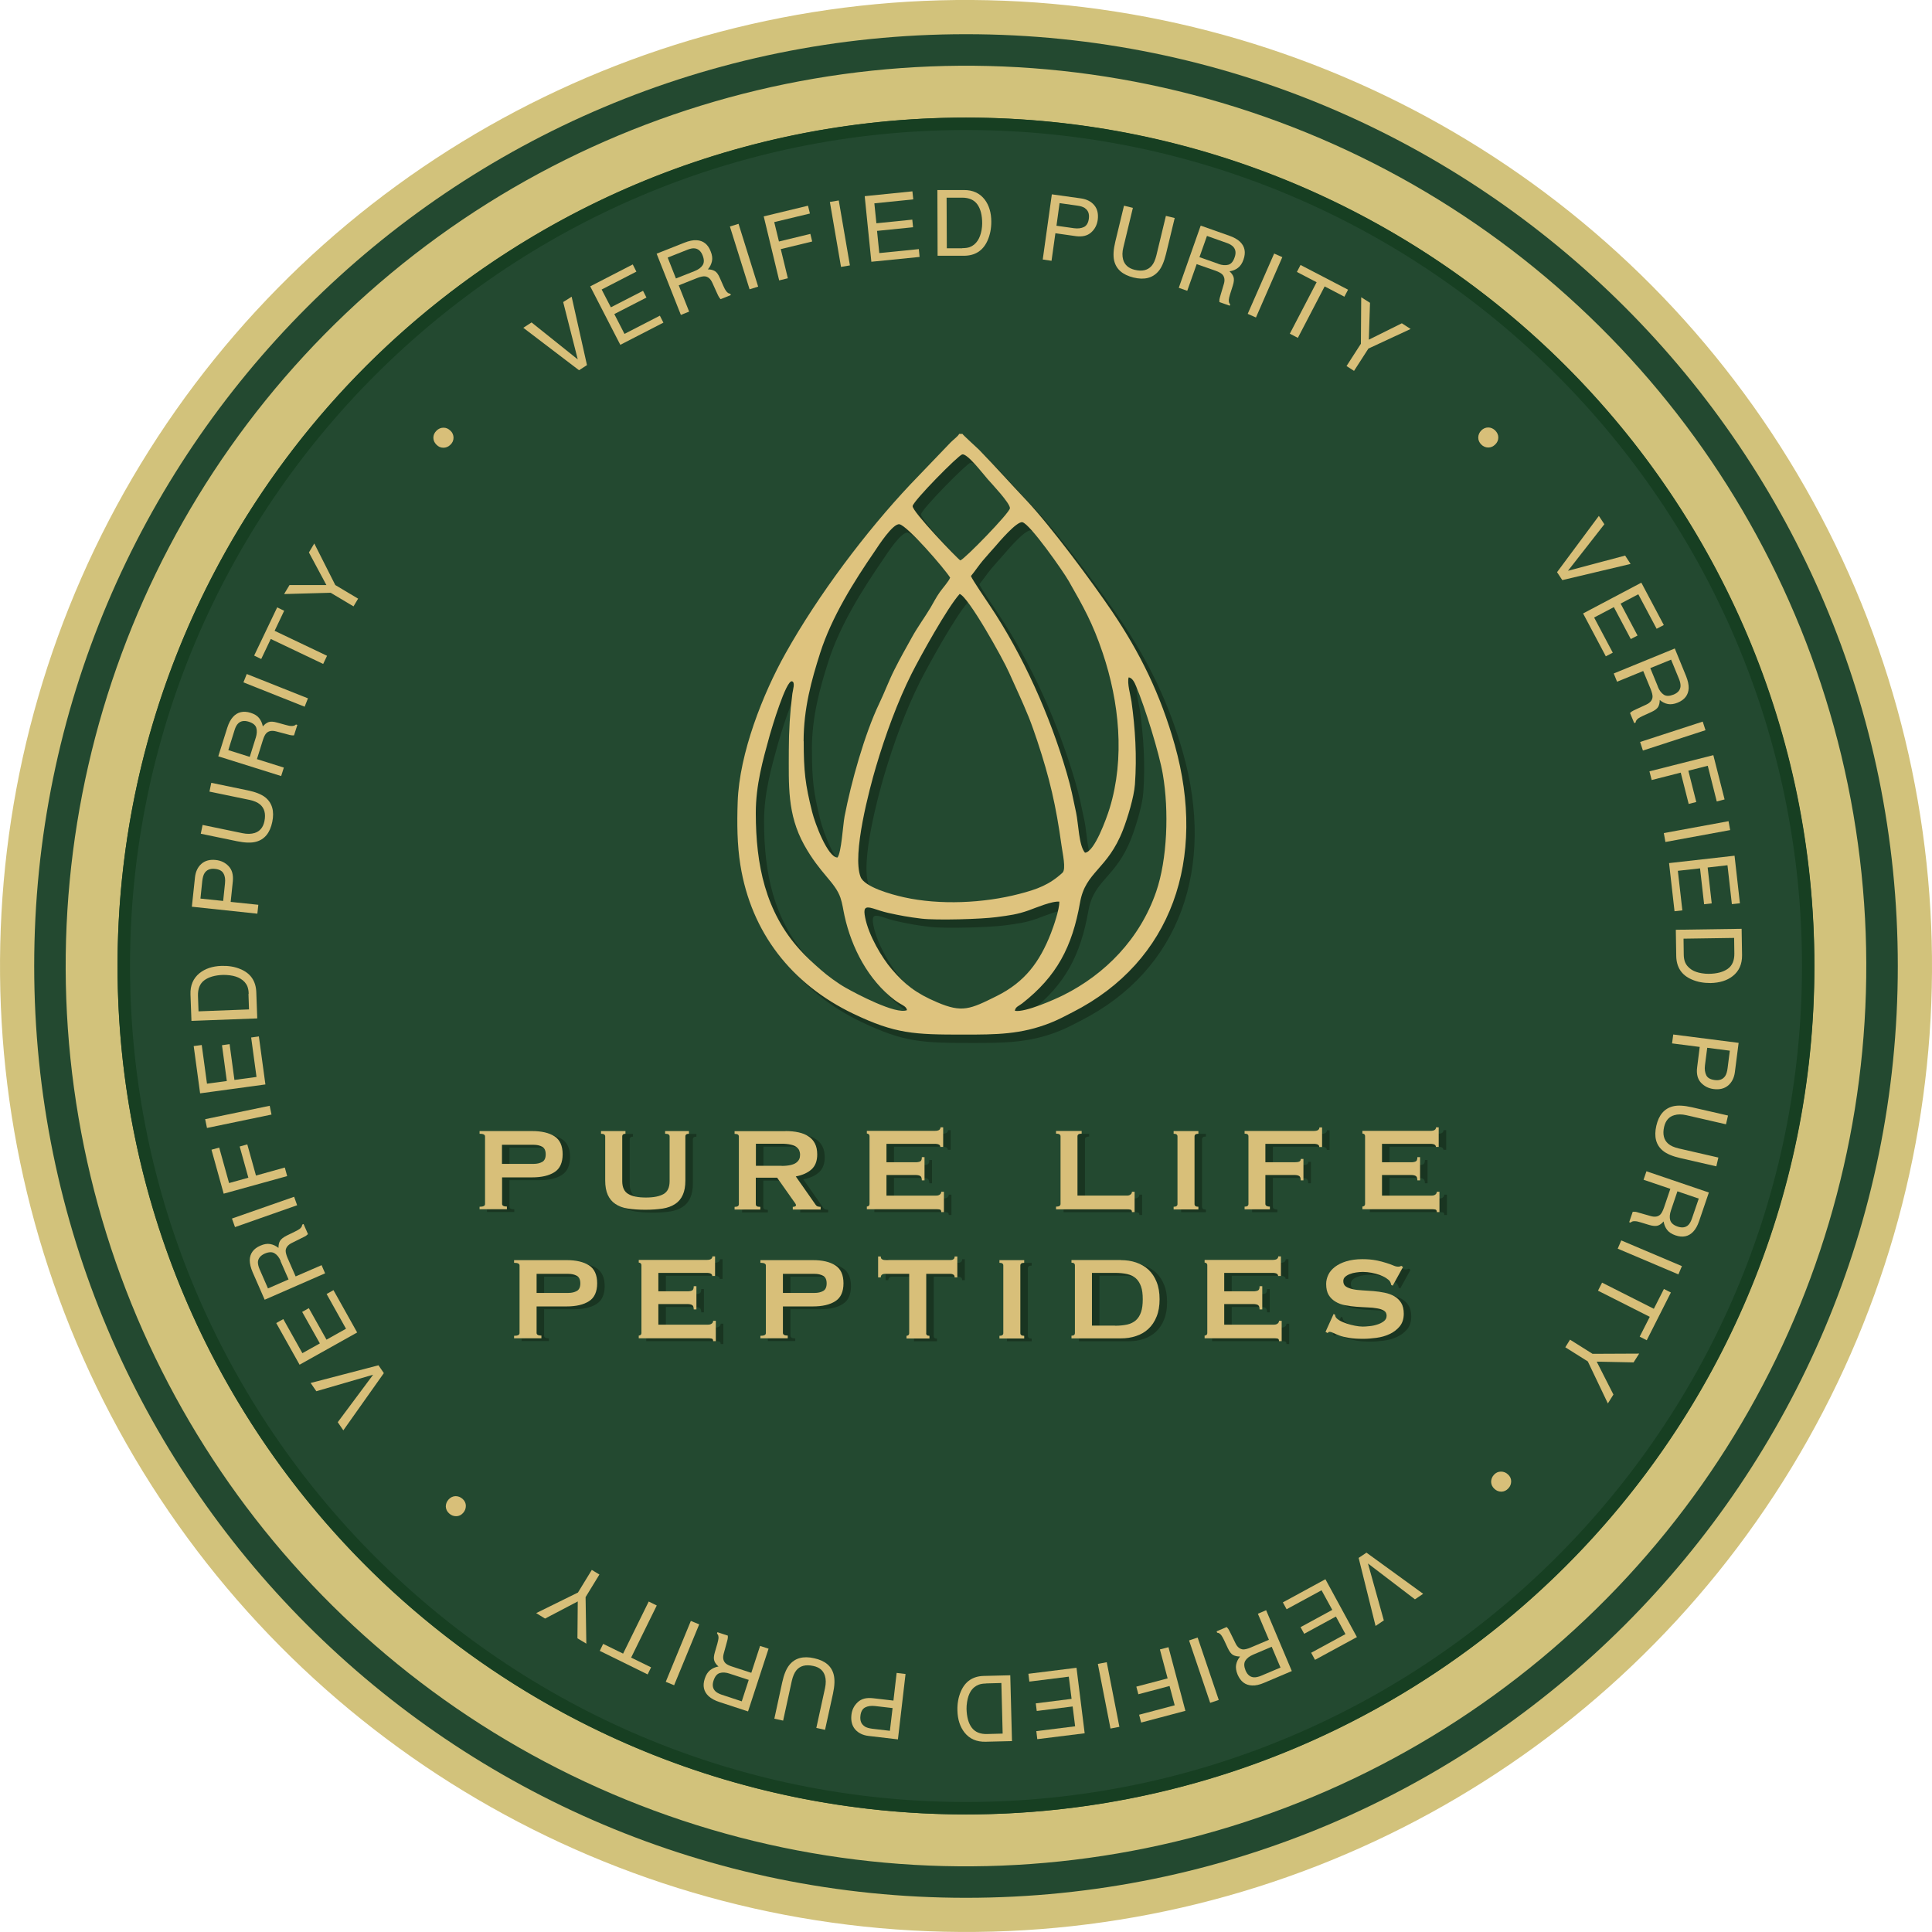 <svg xmlns="http://www.w3.org/2000/svg" id="Layer_1" data-name="Layer 1" viewBox="0 0 180.24 180.24"><defs><style>      .cls-1 {        fill: #173f22;      }      .cls-2 {        fill: #d2c27b;      }      .cls-3, .cls-4 {        fill: #193521;      }      .cls-4, .cls-5 {        fill-rule: evenodd;      }      .cls-6 {        fill: #234930;      }      .cls-5 {        fill: #dec37e;      }      .cls-7 {        fill: #d8bf79;      }    </style></defs><g><circle class="cls-2" cx="90.12" cy="90.12" r="90.12" transform="translate(-2.02 178.17) rotate(-88.7)"></circle><path class="cls-6" d="M177.05,90.12c0,48.01-38.92,86.93-86.93,86.93S3.19,138.13,3.19,90.12,42.11,3.19,90.12,3.19s86.93,38.92,86.93,86.93Z"></path><circle class="cls-2" cx="90.12" cy="90.12" r="83.99" transform="translate(-25.67 143.38) rotate(-69.7)"></circle><circle class="cls-6" cx="90.12" cy="90.12" r="79.15" transform="translate(-1.18 1.19) rotate(-.75)"></circle><path class="cls-1" d="M90.12,12.13c43,0,77.99,34.99,77.99,77.99s-34.99,77.99-77.99,77.99S12.13,133.12,12.13,90.12,47.12,12.13,90.12,12.13M90.12,10.97C46.41,10.97,10.97,46.41,10.97,90.12s35.44,79.15,79.15,79.15,79.15-35.44,79.15-79.15S133.83,10.97,90.12,10.97h0Z"></path></g><g><path class="cls-4" d="M91.36,54.51c.12.33,1.47,2.31,1.77,2.76,3.1,4.64,5.6,10.24,7.17,15.62.44,1.5.55,2.2.87,3.68.23,1.07.25,3.08.83,3.75.88-.05,2.01-3.2,2.3-4.14,1.44-4.7.89-9.92-.64-14.48-.94-2.8-1.8-4.31-3.18-6.73-.51-.9-3.63-5.35-4.32-5.48-.53-.1-2.18,1.85-2.56,2.29-.38.44-.75.83-1.15,1.31-.36.43-.76,1.03-1.09,1.42M90.29,56.2c-1.13,1.25-3.66,5.81-4.49,7.46-1.28,2.55-2.44,5.71-3.31,8.66-.58,1.96-2.26,8.2-1.43,10.28.37.93,2.83,1.62,4.05,1.89,3.33.74,7.42.55,10.73-.31,1.71-.44,2.83-.86,4.05-1.98.36-.33,0-1.85-.09-2.55-.51-3.71-1.11-6.28-2.26-9.75-.25-.74-.51-1.5-.79-2.2-.68-1.67-1.19-2.7-1.85-4.19-.56-1.27-3.8-7.09-4.61-7.32ZM75.75,69.93c0,2.79.14,4.02.79,6.61.27,1.09,1.46,4.24,2.36,4.24.37-.47.5-2.96.66-3.83.61-3.18,1.87-7.69,3.24-10.55.5-1.04.88-2.09,1.41-3.14.54-1.08,1.03-1.93,1.62-3,.52-.95,1.2-1.87,1.75-2.79.26-.44.55-1.01.86-1.44.26-.37.83-1,.97-1.36-.51-.83-4-4.86-4.73-4.98-.61-.1-1.98,2.03-2.3,2.51-1.95,2.84-4.02,6.13-5.1,9.51-.8,2.51-1.54,5.16-1.54,8.23ZM90.37,53.05c.39-.1,4.62-4.45,4.63-4.87.01-.48-1.73-2.31-2.07-2.7-.46-.52-1.89-2.41-2.38-2.32-.36.07-4.56,4.33-4.63,4.82-.07.49,4.2,4.93,4.46,5.08ZM71.28,76.63c0,4.85.91,9.19,4.07,12.71.62.7,1.27,1.28,2.01,1.93.61.54,1.58,1.25,2.29,1.65.95.54,4.71,2.54,5.73,2.1-.04-.4-.54-.48-1.14-.94-2.47-1.87-4.03-4.89-4.68-7.85-.13-.58-.19-1.13-.38-1.69-.5-1.47-1.89-2.24-3.39-4.94-1.59-2.88-1.43-5.58-1.43-8.79,0-1.88.11-3.57.33-5.31.04-.33.3-1.09-.04-1.16-.55-.11-1.89,4.4-2.06,5-.66,2.38-1.31,4.68-1.31,7.28ZM99.62,84.89c-.67-.09-2.28.6-2.87.81-1.08.38-1.74.46-3.01.63-1.42.19-5.56.31-7.01.14-1.22-.15-1.94-.28-3.11-.54-.49-.11-.91-.26-1.39-.41-.81-.25-.9.02-.74.84.33,1.69,1.57,3.77,2.5,4.85,1.18,1.38,2.24,2.23,4.23,3.07,2.32.99,3.06.65,5.53-.58,2.62-1.3,4.01-3.15,5.07-5.86.26-.67.8-2.23.79-2.96ZM95.46,95.07c.95.18,3.76-1.08,4.52-1.46,3.89-1.94,7.15-5.25,8.66-9.65,1.04-3.01,1.21-7.54.62-10.97-.33-1.95-1.66-6.23-2.48-8.17-.15-.37-.34-.79-.7-.86-.18.49.19,1.76.26,2.26.35,2.54.51,5.1.32,7.73-.09,1.2-.69,3.14-1.11,4.23-1.44,3.73-3.5,3.88-4.01,6.78-.73,4.15-2.17,6.89-5.4,9.42-.32.25-.63.31-.68.69ZM90.56,41.26h-.3c-.11.23-.46.46-.8.8l-3.72,3.88c-4.17,4.42-8.62,10.33-11.68,15.8-2.09,3.73-4.31,9.31-4.46,13.86-.07,2.02-.05,4,.25,5.87,1.01,6.34,4.81,11.14,10.53,13.88,3.94,1.89,5.7,1.95,10.29,1.95,3.06,0,5.36-.01,8.09-1.09.74-.29,1.41-.65,2.07-.99,9.34-4.75,12.52-14.37,9.55-24.93-1.34-4.75-3.24-8.6-5.86-12.48-1.85-2.73-5.68-7.91-7.98-10.35-1.5-1.58-2.86-3.12-4.43-4.73-.19-.19-1.49-1.36-1.54-1.47Z"></path><path class="cls-5" d="M90.58,53.74c.12.33,1.47,2.31,1.77,2.76,3.1,4.64,5.6,10.24,7.17,15.62.44,1.5.55,2.2.87,3.68.23,1.07.25,3.08.83,3.75.88-.05,2.01-3.2,2.3-4.14,1.44-4.7.89-9.92-.64-14.48-.94-2.8-1.8-4.31-3.18-6.73-.51-.9-3.63-5.35-4.32-5.48-.53-.1-2.18,1.85-2.56,2.29-.38.44-.75.83-1.15,1.31-.36.43-.76,1.03-1.09,1.42M89.52,55.42c-1.13,1.25-3.66,5.81-4.49,7.46-1.28,2.55-2.44,5.71-3.31,8.66-.58,1.96-2.26,8.2-1.43,10.28.37.93,2.83,1.62,4.05,1.89,3.33.74,7.42.55,10.73-.31,1.71-.44,2.83-.86,4.05-1.98.36-.33,0-1.85-.09-2.55-.51-3.71-1.11-6.28-2.26-9.75-.25-.74-.51-1.5-.79-2.2-.68-1.67-1.19-2.7-1.85-4.19-.56-1.27-3.8-7.09-4.61-7.32ZM74.98,69.15c0,2.79.14,4.02.79,6.61.27,1.09,1.46,4.24,2.36,4.24.37-.47.5-2.96.66-3.83.61-3.18,1.87-7.69,3.24-10.55.5-1.04.88-2.09,1.41-3.14.54-1.08,1.03-1.93,1.62-3,.52-.95,1.2-1.87,1.75-2.79.26-.44.55-1.01.86-1.44.26-.37.83-1,.97-1.36-.51-.83-4-4.86-4.73-4.98-.61-.1-1.98,2.03-2.3,2.51-1.95,2.84-4.02,6.13-5.1,9.51-.8,2.51-1.54,5.16-1.54,8.23ZM89.59,52.28c.39-.1,4.62-4.45,4.63-4.87.01-.48-1.73-2.31-2.07-2.7-.46-.52-1.89-2.41-2.38-2.32-.36.07-4.56,4.33-4.63,4.82-.07.49,4.2,4.93,4.46,5.08ZM70.51,75.85c0,4.85.91,9.19,4.07,12.71.62.7,1.27,1.28,2.01,1.93.61.54,1.58,1.25,2.29,1.65.95.54,4.71,2.54,5.73,2.1-.04-.4-.54-.48-1.14-.94-2.47-1.87-4.03-4.89-4.68-7.85-.13-.58-.19-1.13-.38-1.69-.5-1.47-1.89-2.24-3.39-4.94-1.59-2.88-1.43-5.58-1.43-8.79,0-1.88.11-3.57.33-5.31.04-.33.3-1.09-.04-1.16-.55-.11-1.89,4.4-2.06,5-.66,2.38-1.31,4.68-1.31,7.28ZM98.84,84.12c-.67-.09-2.28.6-2.87.81-1.08.38-1.74.46-3.01.63-1.42.19-5.56.31-7.01.14-1.22-.15-1.94-.28-3.11-.54-.49-.11-.91-.26-1.39-.41-.81-.25-.9.02-.74.84.33,1.69,1.57,3.77,2.5,4.85,1.18,1.38,2.24,2.23,4.23,3.07,2.32.99,3.06.65,5.53-.58,2.62-1.3,4.01-3.15,5.07-5.86.26-.67.8-2.23.79-2.96ZM94.68,94.3c.95.18,3.76-1.08,4.52-1.46,3.89-1.94,7.15-5.25,8.66-9.65,1.04-3.01,1.21-7.54.62-10.97-.33-1.95-1.66-6.23-2.48-8.17-.15-.37-.34-.79-.7-.86-.18.49.19,1.76.26,2.26.35,2.54.51,5.1.32,7.73-.09,1.2-.69,3.14-1.11,4.23-1.44,3.73-3.5,3.88-4.01,6.78-.73,4.15-2.17,6.89-5.4,9.42-.32.25-.63.31-.68.69ZM89.78,40.48h-.3c-.11.23-.46.46-.8.8l-3.72,3.88c-4.17,4.42-8.62,10.33-11.68,15.8-2.09,3.73-4.31,9.31-4.46,13.86-.07,2.02-.05,4,.25,5.87,1.01,6.34,4.81,11.14,10.53,13.88,3.94,1.89,5.7,1.95,10.29,1.95,3.06,0,5.36-.01,8.09-1.09.74-.29,1.41-.65,2.07-.99,9.34-4.75,12.52-14.37,9.55-24.93-1.34-4.75-3.24-8.6-5.86-12.48-1.85-2.73-5.68-7.91-7.98-10.35-1.5-1.58-2.86-3.12-4.43-4.73-.19-.19-1.49-1.36-1.54-1.47Z"></path></g><g><path class="cls-7" d="M42.03,40.18c.19.19.28.41.28.66,0,.25-.1.47-.29.65-.19.19-.41.28-.66.28-.25,0-.47-.1-.65-.29-.19-.19-.28-.41-.28-.65s.1-.46.29-.65c.19-.19.41-.28.66-.28s.46.1.65.29Z"></path><path class="cls-7" d="M49.59,30.08l4.31,3.45-1.36-5.35.79-.5,1.43,6.38-.74.48-5.2-3.96.77-.5Z"></path><path class="cls-7" d="M55.07,26.71l3.96-2.04.34.67-3.24,1.67.86,1.66,3-1.54.32.63-3,1.54.95,1.85,3.3-1.7.33.65-4.02,2.07-2.81-5.46Z"></path><path class="cls-7" d="M61.25,23.67l2.6-1.03c.43-.17.81-.25,1.13-.23.62.03,1.07.38,1.32,1.04.14.34.18.65.12.92s-.18.53-.38.76c.26,0,.47.06.65.16.17.1.33.32.47.65l.33.75c.09.21.18.37.25.46.12.16.25.25.39.25l.05.13-.95.38s-.09-.09-.14-.17c-.05-.07-.12-.22-.22-.44l-.42-.93c-.17-.37-.4-.56-.7-.59-.17-.01-.41.04-.72.16l-1.71.68.97,2.45-.77.31-2.26-5.71ZM64.8,25.29c.35-.14.6-.32.75-.55.15-.23.15-.53,0-.91-.16-.41-.42-.63-.76-.66-.18-.02-.41.03-.66.13l-1.84.73.77,1.95,1.74-.69Z"></path><path class="cls-7" d="M68.1,21.13l.8-.25,1.83,5.86-.8.25-1.84-5.87Z"></path><path class="cls-7" d="M71.24,20.19l4.14-1,.18.73-3.33.8.44,1.81,2.93-.71.17.71-2.93.71.66,2.72-.81.2-1.44-5.97Z"></path><path class="cls-7" d="M77.42,18.84l.83-.14,1.04,6.06-.83.14-1.04-6.06Z"></path><path class="cls-7" d="M80.68,18.3l4.44-.45.08.75-3.63.37.19,1.86,3.35-.34.07.71-3.36.34.21,2.07,3.69-.37.07.73-4.5.45-.62-6.11Z"></path><path class="cls-7" d="M87.46,17.73h2.46c.83-.01,1.48.29,1.94.88.41.54.62,1.23.62,2.08,0,.65-.12,1.24-.36,1.77-.42.93-1.16,1.4-2.2,1.4h-2.45s-.02-6.14-.02-6.14ZM89.77,23.15c.28,0,.5-.03.68-.09.31-.11.57-.32.77-.63.16-.25.28-.57.35-.95.04-.23.06-.45.06-.64,0-.76-.15-1.35-.45-1.77-.3-.42-.77-.63-1.43-.63h-1.44s.02,4.72.02,4.72h1.45Z"></path><path class="cls-7" d="M98.13,18.13l2.72.38c.54.08.95.29,1.24.64.29.35.39.8.32,1.36-.07.48-.27.87-.62,1.18-.35.31-.82.42-1.43.34l-1.9-.27-.36,2.57-.82-.12.85-6.09ZM101.21,19.41c-.17-.11-.41-.19-.73-.23l-1.63-.23-.29,2.11,1.63.23c.37.05.68.01.93-.11.25-.12.41-.39.46-.78.06-.45-.06-.77-.37-.98Z"></path><path class="cls-7" d="M105.69,19.39l-.89,3.69c-.11.43-.11.81-.02,1.14.14.49.5.81,1.07.95.69.17,1.22.05,1.58-.36.2-.22.34-.55.45-.98l.89-3.69.82.2-.81,3.35c-.18.73-.41,1.28-.71,1.62-.54.63-1.32.83-2.33.58-1.01-.25-1.61-.77-1.8-1.58-.1-.44-.07-1.03.11-1.77l.81-3.35.82.2Z"></path><path class="cls-7" d="M112.05,21.06l2.63.93c.43.15.77.34,1.01.57.45.44.55.99.32,1.65-.12.35-.29.61-.52.78-.22.17-.48.28-.79.32.19.17.32.35.38.54.06.19.04.46-.07.8l-.25.79c-.07.22-.11.4-.12.51-.02.2.02.35.13.44l-.05.13-.96-.34c0-.06,0-.13,0-.22.01-.08.05-.24.12-.47l.29-.98c.12-.38.07-.69-.14-.91-.12-.12-.34-.24-.65-.35l-1.74-.61-.88,2.49-.79-.28,2.04-5.79ZM113.66,24.62c.36.13.67.15.93.08.26-.07.46-.3.59-.69.15-.41.1-.75-.14-1-.13-.13-.32-.25-.58-.34l-1.86-.66-.7,1.98,1.76.62Z"></path><path class="cls-7" d="M118.86,23.65l.77.34-2.46,5.63-.77-.34,2.47-5.63Z"></path><path class="cls-7" d="M125.76,27.03l-.34.65-1.84-.96-2.5,4.8-.75-.39,2.5-4.8-1.84-.96.34-.65,4.42,2.3Z"></path><path class="cls-7" d="M126.99,27.73l.82.52-.11,3.44,3.08-1.53.82.53-3.94,1.83-1.34,2.08-.7-.45,1.34-2.08.03-4.34Z"></path><path class="cls-7" d="M139.5,41.46c-.19.19-.41.29-.65.29-.25,0-.47-.09-.66-.28-.19-.19-.28-.41-.28-.65,0-.25.1-.47.28-.66.19-.19.41-.28.65-.28.25,0,.46.1.65.28.19.19.29.41.29.65,0,.25-.09.46-.28.65Z"></path><path class="cls-7" d="M149.68,48.9l-3.4,4.35,5.33-1.42.51.78-6.37,1.51-.49-.74,3.9-5.25.51.77Z"></path><path class="cls-7" d="M153.13,54.37l2.09,3.94-.67.35-1.71-3.22-1.65.87,1.58,2.98-.63.33-1.58-2.98-1.84.97,1.74,3.28-.65.34-2.12-4,5.43-2.87Z"></path><path class="cls-7" d="M156.24,60.49l1.06,2.59c.17.43.25.8.24,1.13-.03.62-.37,1.07-1.02,1.34-.34.14-.65.18-.92.13-.27-.05-.53-.18-.76-.38,0,.26-.05.48-.15.65-.1.17-.31.33-.64.48l-.75.34c-.21.1-.37.18-.46.25-.16.12-.24.25-.25.39l-.13.05-.39-.94s.09-.09.16-.14.21-.12.43-.22l.93-.43c.36-.17.56-.41.58-.71.01-.17-.05-.41-.17-.72l-.7-1.7-2.44,1-.31-.77,5.69-2.33ZM154.66,64.06c.14.35.33.6.56.75.23.15.53.14.91-.01.41-.17.62-.42.65-.77.01-.19-.03-.41-.13-.66l-.75-1.83-1.94.79.71,1.73Z"></path><path class="cls-7" d="M158.85,67.32l.26.8-5.84,1.9-.26-.8,5.84-1.9Z"></path><path class="cls-7" d="M159.84,70.45l1.05,4.13-.73.19-.84-3.33-1.81.46.74,2.92-.71.18-.74-2.92-2.71.69-.21-.81,5.96-1.51Z"></path><path class="cls-7" d="M161.26,76.61l.15.83-6.04,1.11-.15-.83,6.04-1.11Z"></path><path class="cls-7" d="M161.82,79.84l.5,4.43-.75.08-.41-3.63-1.85.21.38,3.35-.71.08-.38-3.35-2.07.23.42,3.69-.73.08-.51-4.49,6.11-.69Z"></path><path class="cls-7" d="M162.48,86.65l.04,2.46c.01.83-.28,1.49-.87,1.95-.53.42-1.22.63-2.07.65-.65,0-1.24-.1-1.77-.34-.94-.41-1.41-1.14-1.43-2.18l-.04-2.45,6.14-.09ZM157.08,89.02c0,.28.04.5.1.68.11.31.33.57.64.77.25.16.57.27.96.33.23.04.45.05.64.05.76-.01,1.35-.17,1.77-.47.42-.3.62-.78.61-1.44l-.02-1.44-4.72.07.02,1.45Z"></path><path class="cls-7" d="M162.2,97.29l-.35,2.73c-.07.54-.28.95-.63,1.25-.35.29-.8.4-1.35.33-.48-.06-.87-.26-1.19-.6-.31-.34-.43-.82-.35-1.43l.24-1.9-2.58-.33.11-.83,6.1.78ZM160.95,100.38c.11-.17.18-.42.22-.73l.21-1.63-2.11-.27-.21,1.63c-.05.37,0,.68.12.93s.39.4.79.45c.45.06.77-.07.98-.38Z"></path><path class="cls-7" d="M161.03,104.89l-3.7-.85c-.44-.1-.82-.1-1.14,0-.49.14-.8.5-.94,1.08-.16.69-.03,1.22.38,1.58.22.19.55.34.98.44l3.7.85-.19.82-3.36-.77c-.74-.17-1.28-.4-1.63-.69-.64-.53-.84-1.3-.61-2.32.23-1.01.75-1.62,1.56-1.82.44-.11,1.03-.08,1.77.09l3.36.77-.19.82Z"></path><path class="cls-7" d="M159.42,111.26l-.9,2.64c-.15.44-.33.77-.56,1.01-.43.45-.98.57-1.65.34-.35-.12-.61-.29-.78-.51-.17-.22-.28-.48-.33-.79-.17.2-.35.33-.54.39-.19.06-.46.04-.8-.06l-.79-.24c-.22-.07-.4-.11-.51-.11-.2-.02-.35.03-.44.13l-.13-.04.33-.97c.06,0,.13,0,.22,0,.08,0,.24.05.47.12l.99.28c.39.11.69.06.9-.15.12-.12.23-.34.34-.65l.59-1.74-2.5-.85.27-.79,5.82,1.98ZM155.89,112.91c-.12.36-.15.67-.07.93s.31.46.69.59c.42.14.75.09,1-.15.13-.13.24-.33.33-.59l.64-1.87-1.99-.68-.6,1.77Z"></path><path class="cls-7" d="M156.91,118.12l-.33.77-5.66-2.4.33-.77,5.66,2.4Z"></path><path class="cls-7" d="M153.62,125.03l-.65-.33.94-1.85-4.83-2.44.38-.75,4.83,2.44.94-1.85.65.33-2.25,4.45Z"></path><path class="cls-7" d="M152.92,126.28l-.52.82-3.44-.07,1.56,3.07-.52.83-1.87-3.92-2.1-1.32.44-.71,2.1,1.32,4.34-.02Z"></path><path class="cls-7" d="M139.42,138.9c-.2-.18-.3-.4-.31-.64,0-.25.08-.47.26-.67s.4-.3.65-.3c.25,0,.47.08.66.26.2.18.3.4.3.64,0,.25-.08.47-.26.66-.18.2-.4.3-.64.31-.25,0-.47-.08-.66-.26Z"></path><path class="cls-7" d="M132.01,149.21l-4.39-3.35,1.48,5.31-.77.52-1.58-6.35.73-.49,5.29,3.84-.76.51Z"></path><path class="cls-7" d="M126.6,152.72l-3.92,2.13-.36-.66,3.2-1.74-.89-1.64-2.96,1.61-.34-.62,2.96-1.61-1-1.83-3.26,1.77-.35-.64,3.97-2.16,2.94,5.4Z"></path><path class="cls-7" d="M120.51,155.9l-2.57,1.09c-.42.18-.8.27-1.13.25-.62-.02-1.07-.36-1.35-1.01-.14-.34-.19-.65-.14-.92s.17-.53.37-.77c-.26,0-.48-.05-.65-.14s-.34-.31-.49-.63l-.35-.75c-.1-.21-.19-.37-.26-.46-.12-.16-.25-.24-.39-.24l-.05-.13.94-.4s.09.09.14.16c.05.07.12.21.23.43l.45.92c.17.36.41.55.71.58.17,0,.41-.05.71-.18l1.7-.72-1.03-2.43.77-.33,2.39,5.66ZM116.92,154.36c-.35.15-.6.34-.74.57s-.13.53.02.91c.17.4.43.62.78.64.19.01.41-.04.66-.14l1.82-.77-.82-1.94-1.72.73Z"></path><path class="cls-7" d="M113.7,158.59l-.8.27-1.97-5.82.8-.27,1.97,5.82Z"></path><path class="cls-7" d="M110.58,159.61l-4.12,1.09-.19-.73,3.32-.88-.48-1.8-2.91.77-.19-.71,2.92-.77-.72-2.7.8-.21,1.58,5.94Z"></path><path class="cls-7" d="M104.43,161.1l-.83.16-1.18-6.03.83-.16,1.18,6.03Z"></path><path class="cls-7" d="M101.2,161.7l-4.43.55-.09-.75,3.62-.45-.23-1.85-3.35.42-.09-.71,3.34-.42-.26-2.07-3.68.46-.09-.73,4.49-.56.76,6.1Z"></path><path class="cls-7" d="M94.41,162.43l-2.46.06c-.83.02-1.49-.26-1.96-.85-.42-.53-.65-1.22-.67-2.06-.02-.65.09-1.25.32-1.78.4-.94,1.12-1.43,2.16-1.45l2.45-.06.16,6.14ZM91.98,157.06c-.27,0-.5.04-.68.11-.31.12-.57.33-.76.65-.15.25-.26.57-.32.96-.04.23-.05.45-.05.64.02.76.18,1.35.49,1.76.31.41.79.61,1.44.59l1.44-.04-.12-4.72-1.45.04Z"></path><path class="cls-7" d="M83.77,162.27l-2.73-.32c-.54-.06-.96-.27-1.26-.61-.29-.34-.41-.79-.35-1.35.05-.48.25-.87.59-1.19.34-.32.81-.44,1.42-.37l1.91.22.3-2.58.83.1-.71,6.1ZM80.66,161.06c.17.11.42.18.73.22l1.63.19.25-2.12-1.63-.19c-.37-.04-.68,0-.93.13-.25.13-.4.4-.44.79-.05.45.08.77.39.97Z"></path><path class="cls-7" d="M76.16,161.19l.81-3.71c.09-.44.09-.82-.01-1.14-.15-.49-.51-.8-1.09-.92-.7-.15-1.22-.02-1.57.4-.19.23-.33.56-.43.99l-.81,3.71-.82-.18.73-3.37c.16-.74.38-1.28.67-1.64.52-.65,1.3-.86,2.31-.63,1.02.22,1.63.73,1.83,1.54.11.44.09,1.03-.07,1.77l-.74,3.37-.82-.18Z"></path><path class="cls-7" d="M69.78,159.66l-2.65-.87c-.44-.14-.78-.33-1.02-.55-.46-.43-.58-.97-.36-1.64.11-.35.28-.61.5-.79.22-.17.48-.29.78-.34-.2-.17-.33-.35-.39-.53-.07-.19-.05-.46.05-.8l.23-.79c.06-.23.1-.4.11-.51.01-.2-.03-.35-.14-.44l.04-.13.97.32c0,.06,0,.13,0,.21s-.05.24-.11.47l-.27.99c-.11.39-.05.69.16.9.12.12.34.23.66.33l1.75.57.82-2.51.79.26-1.91,5.84ZM68.08,156.14c-.36-.12-.67-.14-.93-.06-.26.08-.45.31-.58.7-.14.42-.08.75.16.99.13.13.33.24.59.33l1.88.62.65-2-1.78-.58Z"></path><path class="cls-7" d="M62.89,157.22l-.78-.32,2.34-5.68.78.32-2.34,5.68Z"></path><path class="cls-7" d="M55.95,154.02l.32-.66,1.86.91,2.39-4.86.75.37-2.39,4.86,1.86.91-.32.66-4.47-2.2Z"></path><path class="cls-7" d="M54.7,153.34l-.83-.5.03-3.44-3.05,1.6-.83-.51,3.9-1.92,1.29-2.11.71.43-1.29,2.11.07,4.34Z"></path><path class="cls-7" d="M41.85,139.89c.18-.2.4-.3.64-.31.25,0,.47.08.67.26.2.18.3.4.3.64,0,.25-.08.47-.26.67-.18.2-.4.3-.64.3-.25,0-.46-.08-.66-.26-.2-.18-.3-.4-.31-.64,0-.24.08-.46.26-.66Z"></path><path class="cls-7" d="M31.51,132.68l3.3-4.43-5.3,1.54-.53-.77,6.33-1.65.5.73-3.78,5.34-.52-.76Z"></path><path class="cls-7" d="M27.95,127.32l-2.18-3.89.66-.37,1.78,3.18,1.63-.91-1.65-2.94.62-.35,1.65,2.94,1.82-1.02-1.81-3.24.64-.36,2.21,3.95-5.36,3Z"></path><path class="cls-7" d="M24.69,121.25l-1.12-2.56c-.18-.42-.27-.8-.27-1.12.01-.62.34-1.08.99-1.36.34-.15.64-.2.92-.15.28.05.53.17.77.36,0-.26.04-.48.14-.65.1-.17.31-.34.63-.5l.74-.36c.21-.1.36-.19.46-.26.16-.12.24-.26.24-.4l.13-.06.41.94s-.09.09-.16.14c-.07.05-.21.13-.43.23l-.92.46c-.36.18-.55.42-.57.72,0,.17.06.41.19.71l.74,1.69,2.42-1.05.33.76-5.63,2.46ZM26.19,117.65c-.15-.35-.34-.59-.58-.73-.23-.14-.53-.13-.91.03-.4.18-.61.44-.64.78,0,.19.04.4.15.66l.79,1.81,1.92-.84-.75-1.71Z"></path><path class="cls-7" d="M21.92,114.47l-.28-.79,5.8-2.03.28.79-5.8,2.04Z"></path><path class="cls-7" d="M20.87,111.37l-1.14-4.11.72-.2.92,3.31,1.8-.5-.81-2.91.71-.2.81,2.91,2.69-.75.22.8-5.92,1.64Z"></path><path class="cls-7" d="M19.31,105.23l-.17-.82,6.02-1.25.17.82-6.02,1.25Z"></path><path class="cls-7" d="M18.67,102.01l-.6-4.42.75-.1.49,3.61,1.85-.25-.45-3.34.71-.1.45,3.34,2.06-.28-.5-3.68.72-.1.61,4.48-6.09.83Z"></path><path class="cls-7" d="M17.86,95.22l-.09-2.45c-.03-.83.25-1.49.83-1.97.53-.43,1.21-.66,2.05-.69.65-.02,1.25.07,1.78.3.95.39,1.44,1.11,1.48,2.15l.09,2.45-6.14.23ZM23.2,92.73c0-.28-.05-.5-.11-.68-.12-.31-.34-.56-.66-.75-.25-.15-.58-.26-.97-.31-.23-.03-.45-.04-.65-.04-.76.03-1.35.2-1.76.51-.41.31-.6.8-.58,1.45l.05,1.44,4.71-.18-.05-1.45Z"></path><path class="cls-7" d="M17.9,84.58l.29-2.73c.06-.54.26-.96.6-1.26.34-.3.79-.42,1.34-.36.48.05.88.24,1.2.58.32.33.45.81.39,1.42l-.2,1.91,2.58.27-.09.83-6.11-.65ZM19.08,81.46c-.11.17-.17.42-.21.73l-.17,1.64,2.12.22.17-1.64c.04-.37,0-.68-.14-.92-.13-.25-.4-.39-.8-.43-.45-.05-.77.09-.97.4Z"></path><path class="cls-7" d="M18.9,76.96l3.72.77c.44.09.82.08,1.14-.02.49-.16.79-.52.91-1.1.14-.7,0-1.22-.42-1.57-.23-.19-.56-.33-.99-.42l-3.72-.77.17-.82,3.38.7c.74.15,1.29.37,1.65.65.65.52.87,1.29.66,2.3-.21,1.02-.72,1.64-1.52,1.85-.44.12-1.03.1-1.77-.05l-3.38-.7.17-.82Z"></path><path class="cls-7" d="M20.36,70.57l.84-2.67c.14-.44.32-.78.54-1.02.42-.46.97-.59,1.64-.38.35.11.62.27.79.49.18.22.29.48.35.78.17-.2.34-.33.53-.4.19-.07.45-.06.8.04l.8.22c.22.06.4.1.52.1.2.01.35-.04.44-.14l.13.04-.31.97c-.06.01-.13.01-.21,0-.09,0-.24-.04-.48-.11l-.99-.26c-.39-.1-.69-.04-.9.17-.12.12-.23.34-.33.66l-.55,1.76,2.51.79-.25.79-5.86-1.84ZM23.86,68.83c.11-.36.13-.67.05-.93-.08-.26-.32-.45-.71-.57-.42-.13-.75-.07-.99.17-.13.13-.24.33-.32.59l-.59,1.89,2,.63.56-1.79Z"></path><path class="cls-7" d="M22.71,63.66l.31-.78,5.71,2.27-.31.78-5.71-2.27Z"></path><path class="cls-7" d="M25.85,56.66l.66.32-.89,1.87,4.89,2.33-.36.76-4.89-2.33-.89,1.87-.66-.32,2.15-4.5Z"></path><path class="cls-7" d="M26.51,55.41l.5-.83h3.44s-1.63-3.04-1.63-3.04l.5-.84,1.96,3.88,2.13,1.27-.43.72-2.13-1.27-4.34.12Z"></path></g><g><path class="cls-3" d="M45.43,113.09v-.25c.34,0,.51-.08.51-.25v-6.31c0-.17-.17-.25-.51-.25v-.25h4.89c.89,0,1.59.16,2.1.49.51.33.76.89.76,1.67s-.25,1.35-.76,1.67c-.51.33-1.21.49-2.1.49h-2.79v2.47c0,.17.15.25.45.25v.25h-2.54ZM50.49,108.84c.31,0,.57-.06.79-.18.22-.12.33-.36.33-.71s-.11-.59-.33-.71c-.22-.12-.48-.18-.79-.18h-2.96v1.78h2.96Z"></path><path class="cls-3" d="M59.06,106.04c-.2,0-.31.08-.31.25v4.17c0,.58.19.98.56,1.2s.92.33,1.65.33,1.27-.11,1.65-.33.56-.62.56-1.2v-4.17c0-.17-.14-.25-.42-.25v-.25h2.22v.25c-.22,0-.33.08-.33.25v4.1c0,.55-.08,1-.24,1.35-.16.36-.39.64-.71.85-.32.21-.71.36-1.17.43-.47.07-1.01.11-1.62.11s-1.15-.04-1.62-.11-.86-.22-1.17-.43c-.32-.21-.55-.5-.71-.85s-.24-.81-.24-1.35v-4.1c0-.17-.13-.25-.39-.25v-.25h2.28v.25Z"></path><path class="cls-3" d="M73.99,105.79c.44,0,.85.04,1.21.12.36.08.67.2.93.38.26.17.46.39.6.67.14.27.21.61.21,1.01,0,.61-.18,1.08-.54,1.4s-.85.54-1.46.65l1.85,2.64c.06.09.14.15.23.17.09.02.17.03.24.03v.25h-2.6v-.25c.08,0,.15-.01.21-.04.06-.03.09-.06.09-.11s-.02-.1-.06-.16c-.04-.06-.09-.14-.17-.24l-1.53-2.17h-1.99v2.47c0,.08.03.15.09.19s.17.06.33.06v.25h-2.4v-.25c.27,0,.4-.08.4-.25v-6.31c0-.17-.13-.25-.4-.25v-.25h4.75ZM73.62,109.04c.33,0,.61-.03.83-.08.22-.05.4-.12.53-.22s.22-.2.28-.33c.06-.12.08-.26.08-.41s-.03-.29-.08-.41c-.05-.12-.15-.23-.28-.33s-.31-.16-.53-.21c-.22-.05-.5-.08-.83-.08h-2.4v2.06h2.4Z"></path><path class="cls-3" d="M88.43,107.29c0-.1-.04-.18-.12-.23-.08-.05-.22-.08-.41-.08h-4.5v1.72h2.72c.18,0,.33-.03.43-.08.1-.05.15-.18.15-.4h.25v2.17h-.25c0-.21-.05-.35-.15-.41-.1-.06-.25-.09-.43-.09h-2.72v1.92h4.64c.14,0,.25-.03.34-.1.09-.07.13-.15.13-.26h.25v1.9h-.25c0-.14-.04-.22-.13-.24-.09-.02-.2-.03-.34-.03h-6.47v-.25c.07,0,.12-.02.17-.06s.08-.1.08-.19v-6.31c0-.08-.03-.15-.08-.19s-.11-.06-.17-.06v-.25h6.34c.19,0,.33-.03.41-.09.08-.06.12-.14.12-.24h.25v1.83h-.25Z"></path><path class="cls-3" d="M106.3,113.36c0-.14-.04-.22-.13-.24s-.2-.03-.34-.03h-6.61v-.25c.28,0,.42-.08.42-.25v-6.31c0-.17-.14-.25-.42-.25v-.25h2.39v.25c-.26,0-.39.08-.39.25v5.53h4.61c.14,0,.25-.03.34-.1.09-.07.13-.15.13-.26h.25v1.9h-.25Z"></path><path class="cls-3" d="M110.19,112.84c.24,0,.36-.08.36-.25v-6.31c0-.17-.12-.25-.36-.25v-.25h2.31v.25c-.24,0-.36.08-.36.25v6.31c0,.17.12.25.36.25v.25h-2.31v-.25Z"></path><path class="cls-3" d="M123.78,107.29c0-.1-.04-.18-.12-.23-.08-.05-.22-.08-.41-.08h-4.5v1.72h2.72c.19,0,.33-.02.43-.06.1-.04.15-.12.15-.25h.25v2h-.25c0-.21-.05-.35-.15-.41-.1-.06-.25-.09-.43-.09h-2.72v2.7c0,.08.04.15.12.19.08.04.18.06.3.06v.25h-2.36v-.25c.24,0,.36-.08.36-.25v-6.31c0-.17-.12-.25-.36-.25v-.25h6.45c.19,0,.33-.03.41-.09.08-.06.12-.14.12-.24h.25v1.83h-.25Z"></path><path class="cls-3" d="M134.66,107.29c0-.1-.04-.18-.12-.23-.08-.05-.22-.08-.41-.08h-4.5v1.72h2.72c.18,0,.33-.03.43-.08.1-.05.15-.18.15-.4h.25v2.17h-.25c0-.21-.05-.35-.15-.41-.1-.06-.25-.09-.43-.09h-2.72v1.92h4.64c.14,0,.25-.03.34-.1.09-.07.13-.15.13-.26h.25v1.9h-.25c0-.14-.04-.22-.13-.24-.09-.02-.2-.03-.34-.03h-6.47v-.25c.07,0,.12-.02.17-.06s.08-.1.08-.19v-6.31c0-.08-.03-.15-.08-.19s-.11-.06-.17-.06v-.25h6.34c.19,0,.33-.03.41-.09.08-.06.12-.14.12-.24h.25v1.83h-.25Z"></path><path class="cls-3" d="M48.66,125.13v-.25c.34,0,.51-.08.51-.25v-6.31c0-.17-.17-.25-.51-.25v-.25h4.89c.89,0,1.59.16,2.1.49.51.33.76.89.76,1.67s-.25,1.35-.76,1.67c-.51.33-1.21.49-2.1.49h-2.79v2.47c0,.17.15.25.45.25v.25h-2.54ZM53.72,120.88c.31,0,.57-.06.79-.18.22-.12.33-.36.33-.71s-.11-.59-.33-.71c-.22-.12-.48-.18-.79-.18h-2.96v1.78h2.96Z"></path><path class="cls-3" d="M67.15,119.33c0-.1-.04-.18-.12-.23-.08-.05-.22-.08-.41-.08h-4.5v1.72h2.72c.18,0,.33-.03.43-.08.1-.05.15-.18.15-.4h.25v2.17h-.25c0-.21-.05-.35-.15-.41-.1-.06-.25-.09-.43-.09h-2.72v1.92h4.64c.14,0,.25-.03.34-.1.09-.07.13-.15.13-.26h.25v1.9h-.25c0-.14-.04-.22-.13-.24-.09-.02-.2-.03-.34-.03h-6.47v-.25c.07,0,.12-.02.17-.06s.08-.1.08-.19v-6.31c0-.08-.03-.15-.08-.19s-.11-.06-.17-.06v-.25h6.34c.19,0,.33-.03.41-.09.08-.06.12-.14.12-.24h.25v1.83h-.25Z"></path><path class="cls-3" d="M71.64,125.13v-.25c.34,0,.51-.08.51-.25v-6.31c0-.17-.17-.25-.51-.25v-.25h4.89c.89,0,1.59.16,2.1.49.51.33.76.89.76,1.67s-.25,1.35-.76,1.67c-.51.33-1.21.49-2.1.49h-2.79v2.47c0,.17.15.25.45.25v.25h-2.54ZM76.7,120.88c.31,0,.57-.06.79-.18.22-.12.33-.36.33-.71s-.11-.59-.33-.71c-.22-.12-.48-.18-.79-.18h-2.96v1.78h2.96Z"></path><path class="cls-3" d="M87.1,124.63c0,.17.1.25.31.25v.25h-2.14v-.25c.06,0,.12-.02.17-.06s.08-.1.08-.19v-5.53h-2.29c-.08,0-.17.02-.24.07-.08.05-.12.13-.12.26h-.25v-1.95h.25c0,.13.04.22.12.26.08.05.16.07.24.07h6.17c.08,0,.17-.02.24-.07.08-.05.12-.13.12-.26h.25v1.95h-.25c0-.13-.04-.22-.12-.26-.08-.05-.16-.07-.24-.07h-2.29v5.53Z"></path><path class="cls-3" d="M93.94,124.88c.24,0,.36-.08.36-.25v-6.31c0-.17-.12-.25-.36-.25v-.25h2.31v.25c-.24,0-.36.08-.36.25v6.31c0,.17.12.25.36.25v.25h-2.31v-.25Z"></path><path class="cls-3" d="M105.27,117.83c.51,0,.98.07,1.42.22.44.15.82.37,1.15.67.32.3.58.68.76,1.14.19.46.28,1,.28,1.62s-.09,1.16-.28,1.62c-.18.46-.44.84-.76,1.14-.32.3-.71.53-1.15.67-.44.15-.91.22-1.42.22h-4.61v-.25c.21,0,.32-.08.32-.25v-6.31c0-.17-.11-.25-.32-.25v-.25h4.61ZM104.72,123.94c.44,0,.81-.04,1.14-.11.32-.07.59-.21.81-.4.21-.19.37-.44.48-.76s.16-.71.16-1.2-.05-.88-.16-1.19-.27-.57-.48-.76c-.21-.19-.48-.32-.81-.4-.33-.07-.7-.11-1.14-.11h-2.15v4.92h2.15Z"></path><path class="cls-3" d="M119.94,119.33c0-.1-.04-.18-.12-.23-.08-.05-.22-.08-.41-.08h-4.5v1.72h2.72c.18,0,.33-.03.43-.08.1-.05.15-.18.15-.4h.25v2.17h-.25c0-.21-.05-.35-.15-.41-.1-.06-.25-.09-.43-.09h-2.72v1.92h4.64c.14,0,.25-.03.34-.1.09-.07.13-.15.13-.26h.25v1.9h-.25c0-.14-.04-.22-.13-.24-.09-.02-.2-.03-.34-.03h-6.47v-.25c.07,0,.12-.02.17-.06s.08-.1.08-.19v-6.31c0-.08-.03-.15-.08-.19s-.11-.06-.17-.06v-.25h6.34c.19,0,.33-.03.41-.09.08-.06.12-.14.12-.24h.25v1.83h-.25Z"></path><path class="cls-3" d="M125.11,122.84l.14.07c0,.08.02.16.06.22.06.11.19.22.38.33.19.11.41.2.65.28.25.08.5.15.77.2s.51.08.72.08c.16,0,.36-.01.61-.04.25-.02.5-.07.74-.15.24-.07.45-.18.62-.31s.26-.3.26-.51-.08-.37-.24-.47-.38-.18-.64-.22c-.26-.05-.57-.08-.9-.09s-.68-.04-1.04-.06c-.35-.03-.7-.07-1.04-.14-.34-.06-.64-.17-.9-.33-.26-.15-.48-.36-.64-.62s-.24-.61-.24-1.04c0-.29.07-.57.2-.85.13-.28.34-.52.62-.74.28-.21.63-.39,1.06-.52.43-.13.93-.2,1.5-.2.49,0,.92.04,1.28.11s.67.15.94.24c.26.08.49.16.67.24s.33.11.45.11c.13,0,.22-.03.28-.08l.17.11-.96,1.74-.14-.06c-.02-.13-.06-.24-.11-.32-.07-.11-.2-.22-.37-.33-.17-.11-.37-.2-.6-.29-.23-.08-.48-.15-.75-.2s-.54-.08-.81-.08c-.2,0-.42.02-.63.05-.22.03-.42.08-.59.15-.18.07-.32.15-.44.26-.12.11-.17.24-.17.4,0,.22.08.39.24.5s.38.19.64.25c.26.06.57.09.9.11s.68.04,1.04.07c.35.03.7.08,1.04.15s.64.18.9.33c.26.15.48.36.64.62.16.26.24.6.24,1.01,0,.48-.13.88-.38,1.18s-.57.55-.95.72c-.38.18-.79.29-1.23.35-.44.06-.85.09-1.23.09-.53,0-.97-.03-1.33-.09-.36-.06-.65-.13-.89-.22s-.42-.17-.56-.24-.26-.1-.36-.1c-.06,0-.12.04-.18.11l-.19-.11.76-1.68Z"></path></g><g><path class="cls-7" d="M44.74,112.83v-.25c.34,0,.51-.08.51-.25v-6.31c0-.17-.17-.25-.51-.25v-.25h4.89c.89,0,1.59.16,2.1.49.51.33.76.89.76,1.67s-.25,1.35-.76,1.67c-.51.33-1.21.49-2.1.49h-2.79v2.47c0,.17.15.25.45.25v.25h-2.54ZM49.79,108.58c.31,0,.57-.06.79-.18.22-.12.33-.36.33-.71s-.11-.59-.33-.71c-.22-.12-.48-.18-.79-.18h-2.96v1.78h2.96Z"></path><path class="cls-7" d="M58.36,105.77c-.2,0-.31.08-.31.25v4.17c0,.58.19.98.56,1.2s.92.33,1.65.33,1.27-.11,1.65-.33.56-.62.56-1.2v-4.17c0-.17-.14-.25-.42-.25v-.25h2.22v.25c-.22,0-.33.08-.33.25v4.1c0,.55-.08,1-.24,1.35-.16.36-.39.64-.71.85-.32.21-.71.36-1.17.43-.47.07-1.01.11-1.62.11s-1.15-.04-1.62-.11-.86-.22-1.17-.43c-.32-.21-.55-.5-.71-.85s-.24-.81-.24-1.35v-4.1c0-.17-.13-.25-.39-.25v-.25h2.28v.25Z"></path><path class="cls-7" d="M73.29,105.52c.44,0,.85.04,1.21.12.36.08.67.2.93.38.26.17.46.39.6.67.14.27.21.61.21,1.01,0,.61-.18,1.08-.54,1.4s-.85.54-1.46.65l1.85,2.64c.06.09.14.15.23.17.09.02.17.03.24.03v.25h-2.6v-.25c.08,0,.15-.01.21-.04.06-.03.09-.06.09-.11s-.02-.1-.06-.16c-.04-.06-.09-.14-.17-.24l-1.53-2.17h-1.99v2.47c0,.08.03.15.09.19s.17.06.33.06v.25h-2.4v-.25c.27,0,.4-.08.4-.25v-6.31c0-.17-.13-.25-.4-.25v-.25h4.75ZM72.92,108.77c.33,0,.61-.03.83-.08.22-.05.4-.12.53-.22s.22-.2.28-.33c.06-.12.08-.26.08-.41s-.03-.29-.08-.41c-.05-.12-.15-.23-.28-.33s-.31-.16-.53-.21c-.22-.05-.5-.08-.83-.08h-2.4v2.06h2.4Z"></path><path class="cls-7" d="M87.73,107.02c0-.1-.04-.18-.12-.23-.08-.05-.22-.08-.41-.08h-4.5v1.72h2.72c.18,0,.33-.03.43-.08.1-.05.15-.18.15-.4h.25v2.17h-.25c0-.21-.05-.35-.15-.41-.1-.06-.25-.09-.43-.09h-2.72v1.92h4.64c.14,0,.25-.03.34-.1.09-.07.13-.15.13-.26h.25v1.9h-.25c0-.14-.04-.22-.13-.24-.09-.02-.2-.03-.34-.03h-6.47v-.25c.07,0,.12-.02.17-.06s.08-.1.08-.19v-6.31c0-.08-.03-.15-.08-.19s-.11-.06-.17-.06v-.25h6.34c.19,0,.33-.03.41-.09.08-.06.12-.14.12-.24h.25v1.83h-.25Z"></path><path class="cls-7" d="M105.6,113.09c0-.14-.04-.22-.13-.24s-.2-.03-.34-.03h-6.61v-.25c.28,0,.42-.08.42-.25v-6.31c0-.17-.14-.25-.42-.25v-.25h2.39v.25c-.26,0-.39.08-.39.25v5.53h4.61c.14,0,.25-.03.34-.1.09-.07.13-.15.13-.26h.25v1.9h-.25Z"></path><path class="cls-7" d="M109.49,112.58c.24,0,.36-.08.36-.25v-6.31c0-.17-.12-.25-.36-.25v-.25h2.31v.25c-.24,0-.36.08-.36.25v6.31c0,.17.12.25.36.25v.25h-2.31v-.25Z"></path><path class="cls-7" d="M123.08,107.02c0-.1-.04-.18-.12-.23-.08-.05-.22-.08-.41-.08h-4.5v1.72h2.72c.19,0,.33-.02.43-.06.1-.04.15-.12.15-.25h.25v2h-.25c0-.21-.05-.35-.15-.41-.1-.06-.25-.09-.43-.09h-2.72v2.7c0,.08.04.15.12.19.08.04.18.06.3.06v.25h-2.36v-.25c.24,0,.36-.08.36-.25v-6.31c0-.17-.12-.25-.36-.25v-.25h6.45c.19,0,.33-.03.41-.09.08-.06.12-.14.12-.24h.25v1.83h-.25Z"></path><path class="cls-7" d="M133.96,107.02c0-.1-.04-.18-.12-.23-.08-.05-.22-.08-.41-.08h-4.5v1.72h2.72c.18,0,.33-.03.43-.08.1-.05.15-.18.15-.4h.25v2.17h-.25c0-.21-.05-.35-.15-.41-.1-.06-.25-.09-.43-.09h-2.72v1.92h4.64c.14,0,.25-.03.34-.1.09-.07.13-.15.13-.26h.25v1.9h-.25c0-.14-.04-.22-.13-.24-.09-.02-.2-.03-.34-.03h-6.47v-.25c.07,0,.12-.02.17-.06s.08-.1.08-.19v-6.31c0-.08-.03-.15-.08-.19s-.11-.06-.17-.06v-.25h6.34c.19,0,.33-.03.41-.09.08-.06.12-.14.12-.24h.25v1.83h-.25Z"></path><path class="cls-7" d="M47.96,124.87v-.25c.34,0,.51-.08.51-.25v-6.31c0-.17-.17-.25-.51-.25v-.25h4.89c.89,0,1.59.16,2.1.49.51.33.76.89.76,1.67s-.25,1.35-.76,1.67c-.51.33-1.21.49-2.1.49h-2.79v2.47c0,.17.15.25.45.25v.25h-2.54ZM53.02,120.62c.31,0,.57-.06.79-.18.22-.12.33-.36.33-.71s-.11-.59-.33-.71c-.22-.12-.48-.18-.79-.18h-2.96v1.78h2.96Z"></path><path class="cls-7" d="M66.45,119.06c0-.1-.04-.18-.12-.23-.08-.05-.22-.08-.41-.08h-4.5v1.72h2.72c.18,0,.33-.03.43-.08.1-.05.15-.18.15-.4h.25v2.17h-.25c0-.21-.05-.35-.15-.41-.1-.06-.25-.09-.43-.09h-2.72v1.92h4.64c.14,0,.25-.03.34-.1.09-.07.13-.15.13-.26h.25v1.9h-.25c0-.14-.04-.22-.13-.24-.09-.02-.2-.03-.34-.03h-6.47v-.25c.07,0,.12-.02.17-.06s.08-.1.08-.19v-6.31c0-.08-.03-.15-.08-.19s-.11-.06-.17-.06v-.25h6.34c.19,0,.33-.03.41-.09.08-.06.12-.14.12-.24h.25v1.83h-.25Z"></path><path class="cls-7" d="M70.94,124.87v-.25c.34,0,.51-.08.51-.25v-6.31c0-.17-.17-.25-.51-.25v-.25h4.89c.89,0,1.59.16,2.1.49.51.33.76.89.76,1.67s-.25,1.35-.76,1.67c-.51.33-1.21.49-2.1.49h-2.79v2.47c0,.17.15.25.45.25v.25h-2.54ZM76,120.62c.31,0,.57-.06.79-.18.22-.12.33-.36.33-.71s-.11-.59-.33-.71c-.22-.12-.48-.18-.79-.18h-2.96v1.78h2.96Z"></path><path class="cls-7" d="M86.4,124.37c0,.17.1.25.31.25v.25h-2.14v-.25c.06,0,.12-.02.17-.06s.08-.1.08-.19v-5.53h-2.29c-.08,0-.17.02-.24.07-.08.05-.12.13-.12.26h-.25v-1.95h.25c0,.13.04.22.12.26.08.05.16.07.24.07h6.17c.08,0,.17-.02.24-.07.08-.05.12-.13.12-.26h.25v1.95h-.25c0-.13-.04-.22-.12-.26-.08-.05-.16-.07-.24-.07h-2.29v5.53Z"></path><path class="cls-7" d="M93.24,124.62c.24,0,.36-.08.36-.25v-6.31c0-.17-.12-.25-.36-.25v-.25h2.31v.25c-.24,0-.36.08-.36.25v6.31c0,.17.12.25.36.25v.25h-2.31v-.25Z"></path><path class="cls-7" d="M104.57,117.56c.51,0,.98.07,1.42.22.44.15.82.37,1.15.67.32.3.58.68.76,1.14.19.46.28,1,.28,1.62s-.09,1.16-.28,1.62c-.18.46-.44.84-.76,1.14-.32.3-.71.53-1.15.67-.44.15-.91.22-1.42.22h-4.61v-.25c.21,0,.32-.08.32-.25v-6.31c0-.17-.11-.25-.32-.25v-.25h4.61ZM104.02,123.68c.44,0,.81-.04,1.14-.11.32-.07.59-.21.81-.4.21-.19.37-.44.48-.76s.16-.71.16-1.2-.05-.88-.16-1.19-.27-.57-.48-.76c-.21-.19-.48-.32-.81-.4-.33-.07-.7-.11-1.14-.11h-2.15v4.92h2.15Z"></path><path class="cls-7" d="M119.24,119.06c0-.1-.04-.18-.12-.23-.08-.05-.22-.08-.41-.08h-4.5v1.72h2.72c.18,0,.33-.03.43-.08.1-.05.15-.18.15-.4h.25v2.17h-.25c0-.21-.05-.35-.15-.41-.1-.06-.25-.09-.43-.09h-2.72v1.92h4.64c.14,0,.25-.03.34-.1.09-.07.13-.15.13-.26h.25v1.9h-.25c0-.14-.04-.22-.13-.24-.09-.02-.2-.03-.34-.03h-6.47v-.25c.07,0,.12-.02.17-.06s.08-.1.08-.19v-6.31c0-.08-.03-.15-.08-.19s-.11-.06-.17-.06v-.25h6.34c.19,0,.33-.03.41-.09.08-.06.12-.14.12-.24h.25v1.83h-.25Z"></path><path class="cls-7" d="M124.41,122.58l.14.07c0,.08.02.16.06.22.06.11.19.22.38.33.19.11.41.2.65.28.25.08.5.15.77.2s.51.08.72.08c.16,0,.36-.01.61-.04.25-.02.5-.07.74-.15.24-.07.45-.18.62-.31s.26-.3.26-.51-.08-.37-.24-.47-.38-.18-.64-.22c-.26-.05-.57-.08-.9-.09s-.68-.04-1.04-.06c-.35-.03-.7-.07-1.04-.14-.34-.06-.64-.17-.9-.33-.26-.15-.48-.36-.64-.62s-.24-.61-.24-1.04c0-.29.07-.57.2-.85.13-.28.34-.52.62-.74.28-.21.63-.39,1.06-.52.43-.13.93-.2,1.5-.2.49,0,.92.04,1.28.11s.67.15.94.24c.26.08.49.16.67.24s.33.11.45.11c.13,0,.22-.03.28-.08l.17.11-.96,1.74-.14-.06c-.02-.13-.06-.24-.11-.32-.07-.11-.2-.22-.37-.33-.17-.11-.37-.2-.6-.29-.23-.08-.48-.15-.75-.2s-.54-.08-.81-.08c-.2,0-.42.02-.63.05-.22.03-.42.08-.59.15-.18.07-.32.15-.44.26-.12.11-.17.24-.17.4,0,.22.08.39.24.5s.38.19.64.25c.26.06.57.09.9.11s.68.04,1.04.07c.35.03.7.08,1.04.15s.64.18.9.33c.26.15.48.36.64.62.16.26.24.6.24,1.01,0,.48-.13.88-.38,1.18s-.57.55-.95.72c-.38.18-.79.29-1.23.35-.44.06-.85.09-1.23.09-.53,0-.97-.03-1.33-.09-.36-.06-.65-.13-.89-.22s-.42-.17-.56-.24-.26-.1-.36-.1c-.06,0-.12.04-.18.11l-.19-.11.76-1.68Z"></path></g></svg>